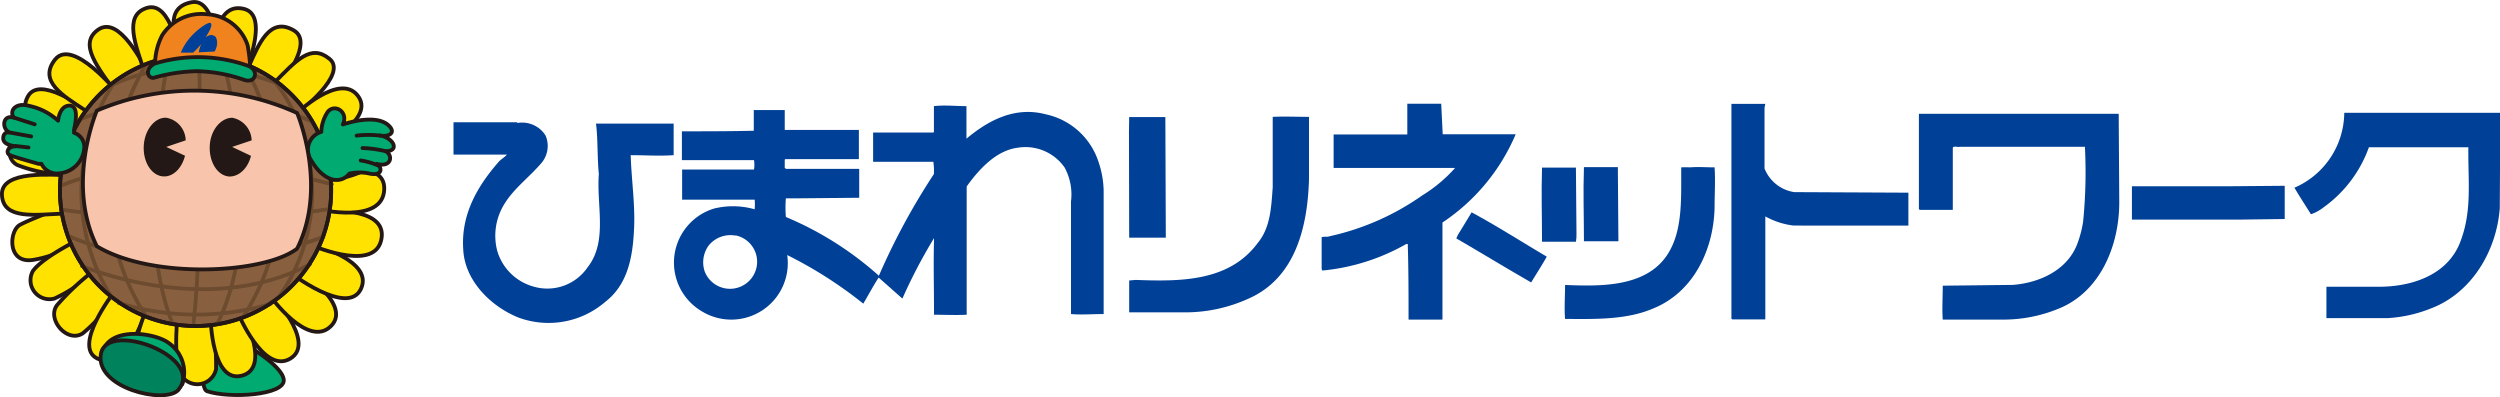 <svg xmlns="http://www.w3.org/2000/svg" viewBox="0 0 221.22 35.15"><defs><style>.cls-1{fill:#004097;}.cls-2{fill:#00aa71;}.cls-10,.cls-11,.cls-2,.cls-3,.cls-4,.cls-6,.cls-7,.cls-8{stroke:#231815;stroke-linejoin:round;}.cls-10,.cls-11,.cls-2,.cls-3,.cls-4,.cls-5,.cls-6,.cls-7,.cls-8{stroke-width:0.34px;}.cls-3{fill:#ffe200;}.cls-4{fill:#89603f;}.cls-5,.cls-6,.cls-7{fill:none;}.cls-5{stroke:#6d4b2f;stroke-miterlimit:10;}.cls-5,.cls-7{stroke-linecap:round;}.cls-8{fill:#f0831e;}.cls-9{fill:#004098;}.cls-10{fill:#00825c;}.cls-11{fill:#f8c5ac;}.cls-12{fill:#231815;}</style></defs><g id="レイヤー_2" data-name="レイヤー 2"><g id="レイヤー_1-2" data-name="レイヤー 1"><path class="cls-1" d="M127.66,11.83l0,.05h6.46a17.66,17.66,0,0,1-6.48,7.81v8.59h-3c0-2.19,0-4.43-.07-6.69h-.13a18.46,18.46,0,0,1-7.43,2.35l-.06-.13V21c.18-.1.48,0,.68-.09a22.62,22.62,0,0,0,8.21-3.61,13,13,0,0,0,2.92-2.44l-10.75,0V11.9l6.52,0,0-.14V9.18h3Z"/><path class="cls-1" d="M156.14,9.53v5.38A3.36,3.36,0,0,0,158.77,17l10.1.05,0,2.91H158.72a6.8,6.8,0,0,1-2.51-.81l0,0v9.11l-2.93,0-.07-.06,0-18.71V9.19h3Z"/><path class="cls-1" d="M221.2,18.43c-.28,3.75-2.47,7.5-6.11,8.87a12.15,12.15,0,0,1-3.81.85l-5.42,0,0,0,0-2.78,0,0,4.95,0c2.8-.07,5.77-1.11,6.87-3.9s.7-5.42.74-8.44l0,0-6,0-2.8,0a11.15,11.15,0,0,1-4,5.31,3.9,3.9,0,0,1-1.13.62c-.49-.79-1-1.56-1.46-2.35a7.29,7.29,0,0,0,4.41-6.63l7.05,0h6.76Z"/><path class="cls-1" d="M187.53,17.9c0,3.87-1.71,8-5.46,9.45a12.83,12.83,0,0,1-4.67.93l-5.49,0c-.07-.88,0-2,0-3l6.19-.07c2.32-.17,4.8-1.27,5.7-3.59a9.68,9.68,0,0,0,.53-2,44,44,0,0,0,.16-6.63l-.2,0-10.87,0c-.18.06-.44-.1-.62.06v5.52l-2.93,0-.07-.07V13.69l0-3.62,14,0,0,0,3.68,0Z"/><path class="cls-1" d="M115.83,15.87c-.12,4.18-1.19,8.71-5.32,10.54a13.51,13.51,0,0,1-5.67,1.23H99.92l0-2.82.57-.05c4,.15,8.29.15,10.82-3.29,1.11-1.35,1.18-3.14,1.31-4.9V10.34c1.11-.05,2,0,3.21,0Z"/><polygon class="cls-1" points="103.16 21.03 99.92 21.03 99.9 11.68 99.92 10.36 103.12 10.36 103.16 21.03"/><path class="cls-1" d="M45.75,10.89A2.44,2.44,0,0,1,48.28,12a2.34,2.34,0,0,1-.39,2.45c-1.16,1.34-2.6,2.36-3.42,3.88A5.31,5.31,0,0,0,44,22.2a4.63,4.63,0,0,0,3.25,3.17,4.31,4.31,0,0,0,4.74-1.71c1.81-2.29.78-5.46,1-8.26-.15-1.49-.07-3-.25-4.46h6.87v2.79c-1.3.09-2.48,0-3.8,0,.06,2.17.42,4.48.29,6.65-.12,2.41-.57,4.81-2.53,6.32a7.68,7.68,0,0,1-7.69,1.4c-2.49-1-4.78-3.31-4.89-6.06-.2-3,1.2-5.49,3.07-7.64.22-.29.54-.43.8-.72l0,0-4.73,0c0-.93,0-2,0-2.86h5.66Z"/><path class="cls-1" d="M149.54,14.81c.78-.06,1.39,0,2.18,0,.08,1.17,0,2.3,0,3.58-.09,3.68-1.84,7.46-5.44,8.91-2.33,1-5.07.94-7.79.92-.08-.88,0-2,0-3l.11,0c3.27.13,7.63.2,9.31-3.34,1-2.05.84-4.69.86-7.07A6.82,6.82,0,0,1,149.54,14.81Z"/><path class="cls-1" d="M139.5,20.72c0,.25,0,.42-.05.67h-3c0-2.45-.07-4.1,0-6.56h3Z"/><path class="cls-1" d="M143.21,21.35l-.05,0h-3c0-2.27-.08-4.28,0-6.56h3Z"/><path class="cls-1" d="M202.17,16.44v2.94l-3.85.05h-9.67l0-2.95,8.81,0Z"/><path class="cls-1" d="M136.87,22.71c-.43.77-.92,1.52-1.38,2.28-2.22-1.27-4.42-2.62-6.62-3.89a2.65,2.65,0,0,1,.3-.58l1.05-1.73C132.47,20,134.65,21.4,136.87,22.71Z"/><rect class="cls-1" x="195.1" y="19.25" width="0.03" height="0.03"/><path class="cls-1" d="M85.52,9.39v2.82l0,.06c1.94-1.62,4.27-2.87,7-2.16a6.3,6.3,0,0,1,4.72,4.32,8.35,8.35,0,0,1,.42,2.42l0,10.43v.51c-1,0-2,.08-2.89,0l0-3.56V17.83a5,5,0,0,0-.56-3,4.22,4.22,0,0,0-4.14-1.76c-1.9.23-3.44,1.9-4.53,3.43l0,10.48v.87c-.95.05-2,0-2.89,0,0-2.36-.06-4.33,0-6.72l0-.06a47,47,0,0,0-2.8,5.35l-2.1-1.86c-.49.75-.9,1.54-1.36,2.31a37.18,37.18,0,0,0-6.73-4.3,5,5,0,0,1-7.52,5,5,5,0,0,1,1.06-9.12,7,7,0,0,1,3.58.07l0-.05a4.25,4.25,0,0,0,0-.8H60.36V15l6.36,0a2.56,2.56,0,0,0,0-.83H60.34c0-.85,0-1.71,0-2.55l0,0c2.15,0,4.19,0,6.36-.05l0-1.83h2.74V11.5l.17,0h6.39v2.58l-6.51,0-.05.05v.73l.11.08h6.48v2.56l-5.47.05H69.54a10.17,10.17,0,0,0,0,1.65,29.24,29.24,0,0,1,8.23,5.2,59.34,59.34,0,0,1,4.87-9,5.51,5.51,0,0,0-.05-1.08H77.26c0-.88,0-1.75,0-2.59l5.33,0,.05-.05V9.39c1-.11,1.86,0,2.84,0ZM65.09,20.85a2.47,2.47,0,0,0-2.4.9A2.53,2.53,0,0,0,62.35,24a2.4,2.4,0,0,0,4.1.68,2.38,2.38,0,0,0-1.36-3.85Z"/><path class="cls-2" d="M21.37,30.28s3.64,2,3.74,3.34-4.75,1.67-6.78,1c-.74-.26-.23-4.11-.23-4.11Z"/><path class="cls-3" d="M5.86,18.22s-3.14,1.15-4.1,1.68S.62,23.35,2.91,23A10.19,10.19,0,0,0,6.8,21.5Z"/><path class="cls-3" d="M18.36,5.92a1.46,1.46,0,0,0,.05-.2C19,3.07,19.42.25,21.59.79s.35,4.92.05,6Z"/><path class="cls-3" d="M10.38,8.42l-.11-.16C8.71,6,6.86,3.87,8.71,2.61s3.9,3,4.51,4Z"/><path class="cls-3" d="M6.62,13l-.18-.1c-2.4-1.27-5-2.35-4-4.32s4.84.9,5.81,1.46Z"/><path class="cls-3" d="M12.91,6.75l-.06-.2C12,4,10.89,1.35,13,.7s2.84,4,3.14,5.1Z"/><path class="cls-3" d="M6,18.89H5.8C3.07,19,.27,19.47.17,17.24s4.62-1.73,5.74-1.75Z"/><path class="cls-3" d="M22,5.91c.9-2,1.86-4.47,4-3.22s-2.14,6-2.14,6l-2.15-1.4Z"/><path class="cls-3" d="M16.07,5.27C15.44,3.19,14.5.68,16.94.2s2.35,5.86,2.35,5.86l-2.55.39Z"/><path class="cls-3" d="M7.46,9.71C5.64,8.51,3.32,7.18,4.89,5.25s5.55,3,5.55,3L8.72,10.19Z"/><path class="cls-3" d="M24.16,7.43c2.09-2.11,3.33-3.58,5-2.22S26.41,10,26.26,10Z"/><path class="cls-3" d="M6.65,21.37S3.69,22.85,2.9,24a1.68,1.68,0,0,0,1.91,2.42A13.18,13.18,0,0,0,8.38,24Z"/><path class="cls-3" d="M8.24,24a21.84,21.84,0,0,0-3.19,3c-.94,1.23.88,3.39,2.27,2.5a12.34,12.34,0,0,0,2.81-3.3Z"/><path class="cls-3" d="M6.75,12.75A22.06,22.06,0,0,0,2.62,11.4c-1.54-.22-2.55,2.42-1.09,3.2a12.42,12.42,0,0,0,4.25.85Z"/><path class="cls-3" d="M10.07,25.88S6.39,30.64,8.6,31.72s3.3-1.7,4.31-4Z"/><path class="cls-3" d="M13,27.26s-1.32,3.07-1.05,4.59a1.71,1.71,0,0,0,3.08.67c.73-1.21.86-4.57.86-4.57Z"/><path class="cls-3" d="M15.71,28s-.45,4,.41,5.33a1.69,1.69,0,0,0,3-.67,33.67,33.67,0,0,0-.3-4.71Z"/><path class="cls-3" d="M18.64,28.25s.12,5.64,2.73,5,.27-5.25-.07-5.91C21.24,27.33,18.64,28.25,18.64,28.25Z"/><path class="cls-3" d="M21,27.57s2.28,5.61,4.69,4.16-1.9-5.94-1.9-5.94Z"/><path class="cls-3" d="M23.91,26.19s3.34,4.68,5.37,2.67S26,23.56,26,23.56Z"/><path class="cls-3" d="M25.6,24.07s5.17,4,6.34,1.49-4.21-3.93-4.64-4Z"/><path class="cls-3" d="M27.28,21.58s5.68,2.57,6.43-.25-4-2.81-5.52-2.58C28.11,18.74,27.28,21.58,27.28,21.58Z"/><path class="cls-3" d="M28.25,18.53s5.62,1.33,5.75-1.76-5.9-1.09-5.9-1.09Z"/><path class="cls-3" d="M28.36,16s6-.21,5.11-3.5c-.75-2.79-5.89.28-5.89.28Z"/><path class="cls-3" d="M26.17,10.11S30,6.4,31.63,8.43s-2.8,4.2-3.87,5Z"/><path class="cls-4" d="M29.24,18.08A12,12,0,1,1,18.53,4.91,12,12,0,0,1,29.24,18.08Z"/><path class="cls-5" d="M14.93,5.22s-3.27,14.26.31,23.37"/><path class="cls-5" d="M12.9,5.75s-7.16,11.1,0,22.2"/><path class="cls-5" d="M10.12,7.29a17.57,17.57,0,0,0-.26,19"/><path class="cls-5" d="M19.66,5.08s4.16,14.35-.4,23.51"/><path class="cls-5" d="M21.58,5.75s7.05,11.1,0,22.2"/><path class="cls-5" d="M24.38,7.29a16.1,16.1,0,0,1,.29,19"/><path class="cls-5" d="M17.6,4.86s.5,15-.49,23.93"/><path class="cls-5" d="M5.36,16.45s9-4.26,24-.14"/><path class="cls-5" d="M5.51,14s9.12-6.19,23.69,0"/><path class="cls-5" d="M7.1,10.56a26.9,26.9,0,0,1,20.42.15"/><path class="cls-5" d="M9.53,7.73S15.72,4,24.84,7.48"/><path class="cls-5" d="M5.41,18.54a80.58,80.58,0,0,0,23.79-.05"/><path class="cls-5" d="M6.05,20.87s9.72,4.8,22.56.1"/><path class="cls-5" d="M7.25,23.54s11,4.71,20.17-.15"/><path class="cls-5" d="M10.51,26.81a23.45,23.45,0,0,0,13.39.1"/><path class="cls-6" d="M29.24,18.08A12,12,0,1,1,18.53,4.91,12,12,0,0,1,29.24,18.08Z"/><path class="cls-2" d="M33.33,14.5c1.31.35,1.48-.74.8-1.12,1.23,0,.75-1.14-.48-1.39.6.14,1.48-.16.76-.87s-2.26-.69-4.07-.11C30.87,9.9,29.61,9.13,29,9.9a3.41,3.41,0,0,0-.57,1.77,1.65,1.65,0,0,0-.89,2.52c1.07,1.85,2.56,2.19,3.38,1.17l0,0a4.08,4.08,0,0,1,1.78,0C33.91,15.61,33.82,14.77,33.33,14.5Z"/><path class="cls-7" d="M33.65,12a9,9,0,0,0-2.09,0"/><path class="cls-7" d="M33.42,14.63a5.92,5.92,0,0,0-1.5-.43"/><path class="cls-7" d="M34.13,13.38a10.52,10.52,0,0,0-2.05-.28"/><path class="cls-8" d="M13.74,6.11a5.54,5.54,0,0,1,.62-3,4.12,4.12,0,0,1,3.92-1.85A4,4,0,0,1,21.91,4a14.44,14.44,0,0,1,.24,2.18l-4.52-.37Z"/><path class="cls-2" d="M13.7,5.62A13.2,13.2,0,0,1,22,5.84c.91.38.67,1.55-.36,1.24a13.48,13.48,0,0,0-4.24-.78,15,15,0,0,0-3.71.56C13.15,7.07,12.67,6.15,13.7,5.62Z"/><path class="cls-9" d="M18.78,3.09a1,1,0,0,0-.6.22c.38-.55.65-1.11.46-1.27s-1.39.69-2,1.51A4.57,4.57,0,0,0,16,4.66l1.09,0a9.42,9.42,0,0,0,.74-.78,2.23,2.23,0,0,0-.24.75l1.4-.07a1.73,1.73,0,0,0,.21-.58c.05-.4-.06-.84-.37-.84"/><path class="cls-2" d="M16.13,34a3.19,3.19,0,0,0-1.26-3.69c-1.14-.81-4.6-1.35-5.6.38C9.94,32.48,16.13,34,16.13,34Z"/><path class="cls-10" d="M15.77,34.52c-1.21,1.27-7.38-.2-6.84-3.21S18.21,31.58,15.77,34.52Z"/><path class="cls-11" d="M26.29,22c2.77-5.52,0-12,0-12A21.92,21.92,0,0,0,8.57,9.79s-2.77,6.44,0,12C13.43,24.73,23.38,24.24,26.29,22Z"/><path class="cls-12" d="M14.71,13l1.72-.58a2.07,2.07,0,0,0-1.71-2c-1-.06-1.93,1.06-2,2.5s.71,2.64,1.74,2.69c.87.05,1.64-.74,1.91-1.83Z"/><path class="cls-12" d="M20.54,13l1.73-.58a2.11,2.11,0,0,0-1.71-2c-1,0-1.94,1.07-2,2.51s.71,2.64,1.75,2.69c.86,0,1.63-.74,1.9-1.83Z"/><path class="cls-2" d="M6.55,11.75a2.53,2.53,0,0,0,0-.28c.25-1.08.33-2.21-.49-2.12s-.92,1.33-.92,1.33a5.48,5.48,0,0,0-2.6-1.32c-1.16-.31-1.76.45-1.31,1.05-1-.3-1.11.94-.41,1.31A.43.43,0,0,0,.32,12c-.15.54.17.81,1.06.95-.74,0-.89.61-.5.78s2.54.77,2.54.77l.25,0a1.51,1.51,0,0,0,1.57.84A2.42,2.42,0,0,0,7.46,13,1.31,1.31,0,0,0,6.55,11.75Z"/><line class="cls-7" x1="1.24" y1="10.41" x2="3.07" y2="11"/><line class="cls-7" x1="0.83" y1="11.72" x2="2.76" y2="12.07"/><line class="cls-7" x1="1.38" y1="12.92" x2="2.52" y2="13.05"/></g></g></svg>